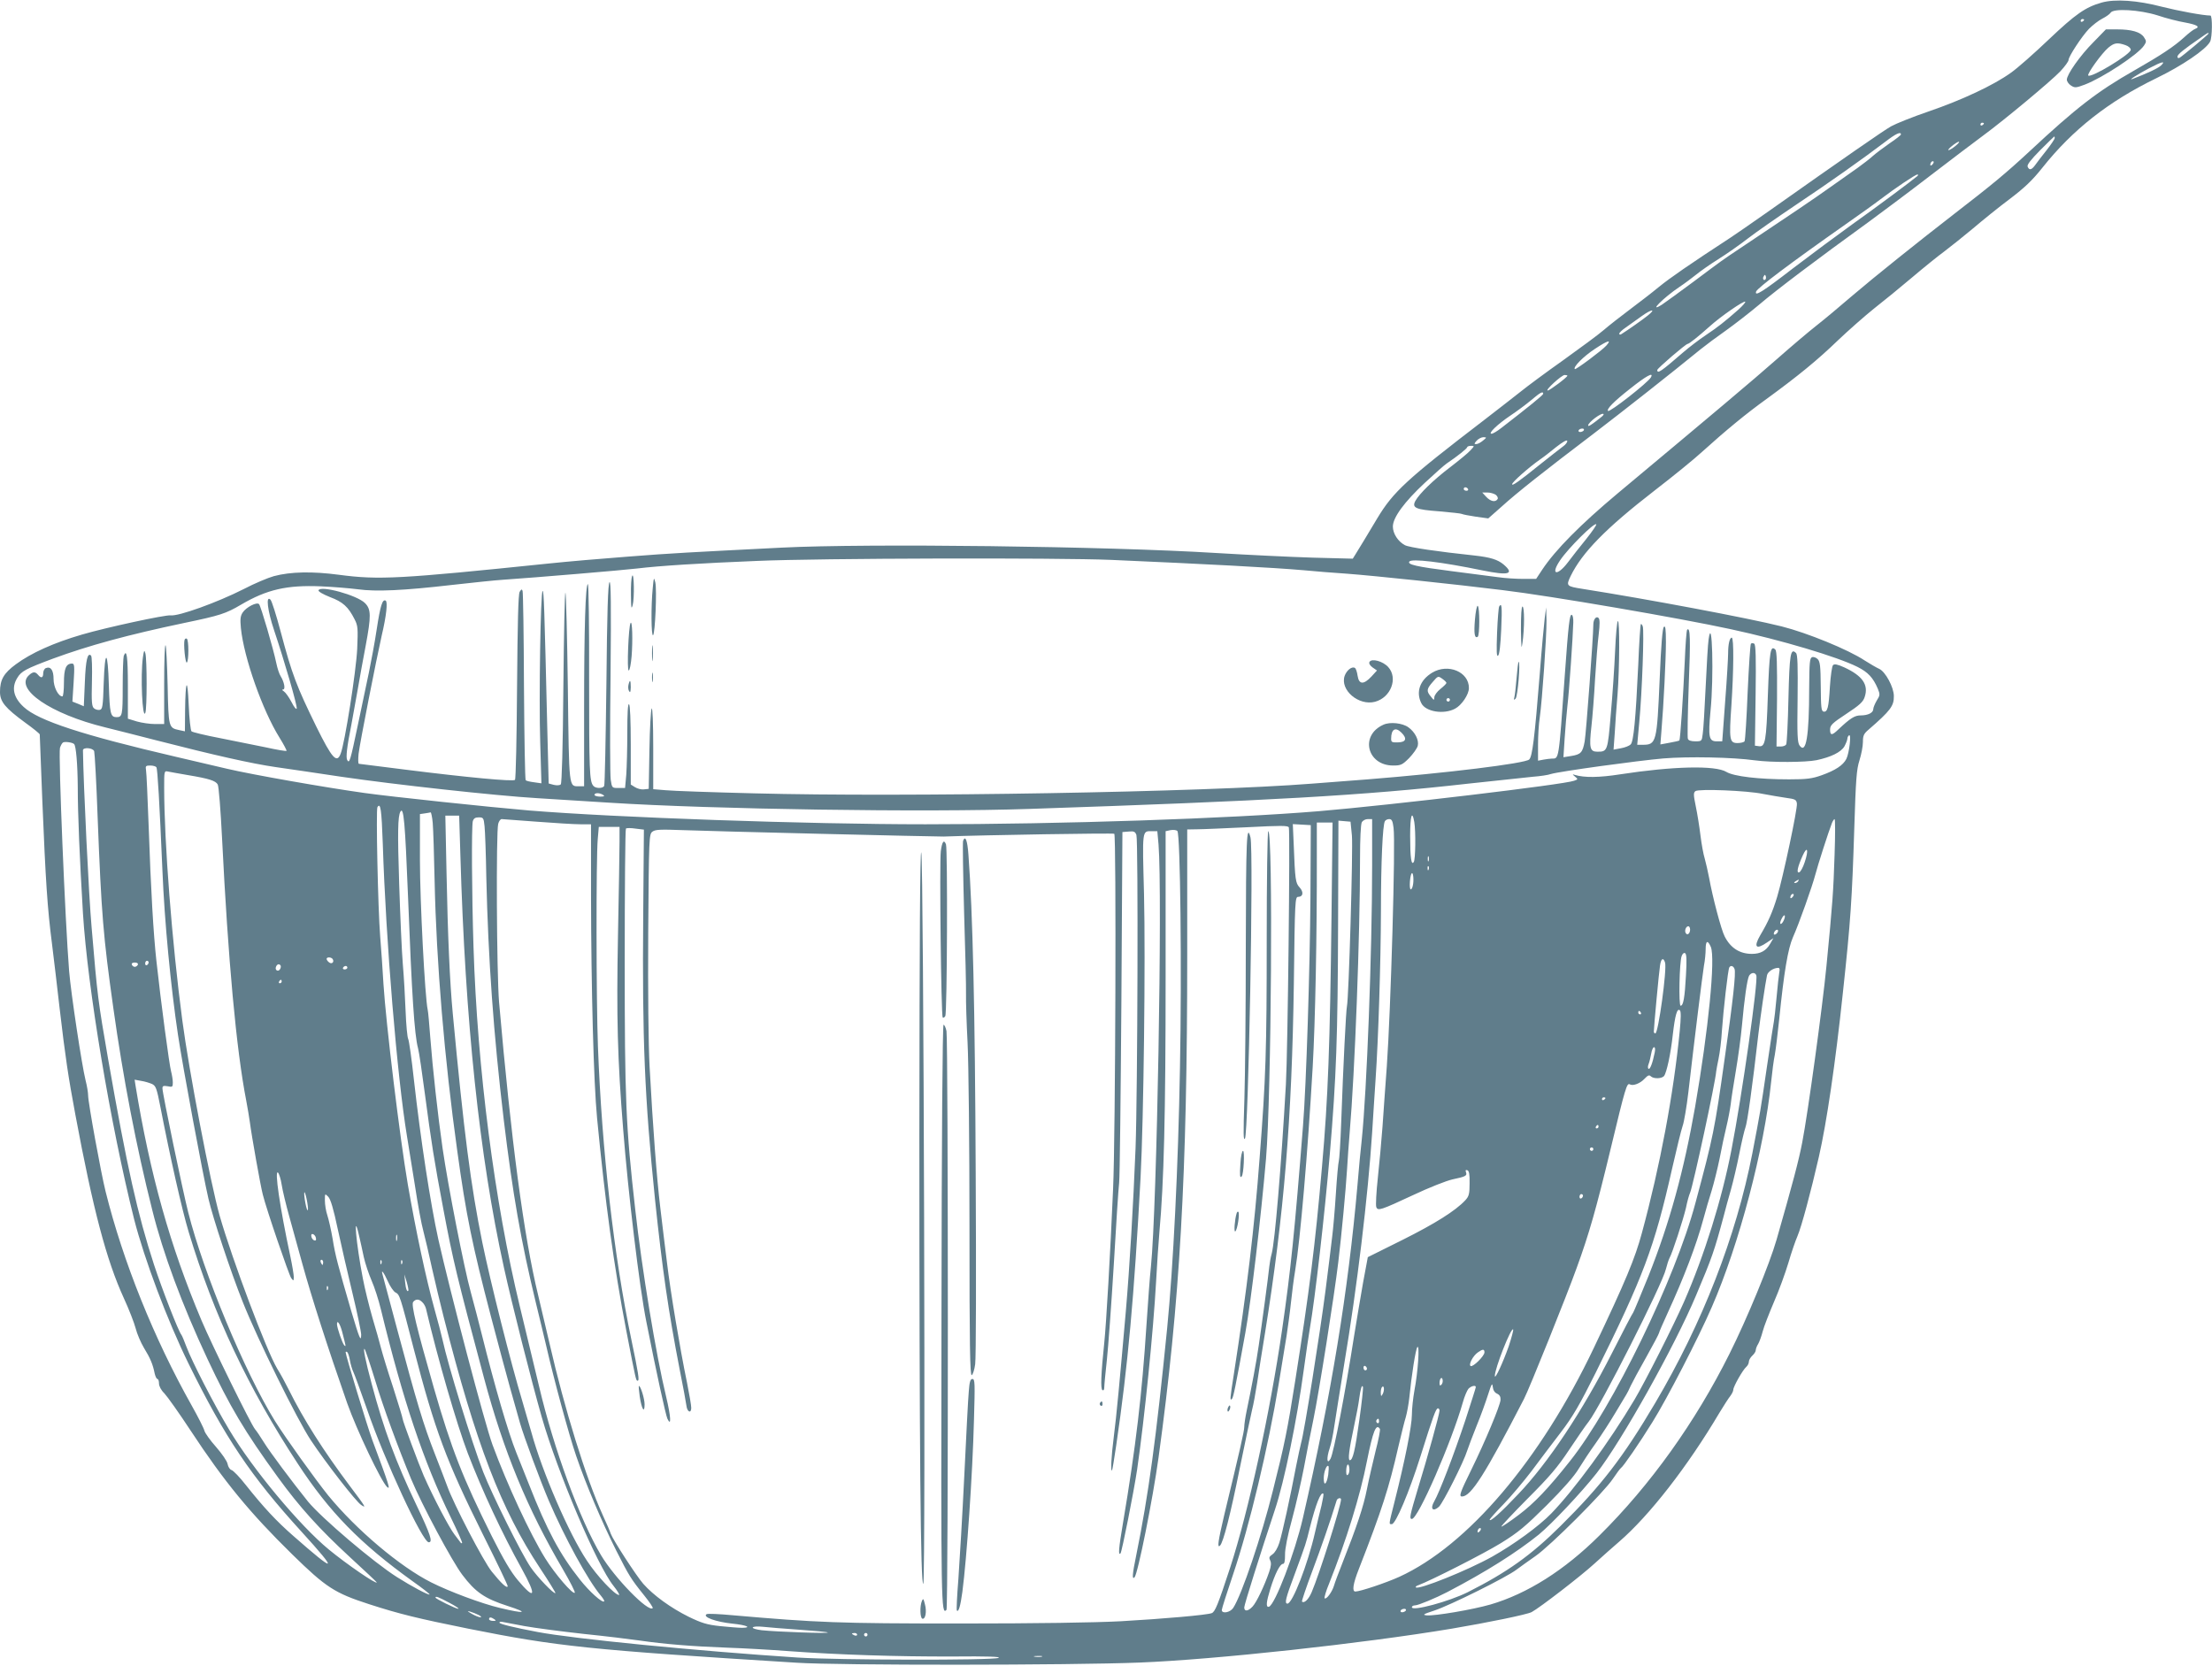 <?xml version="1.0" standalone="no"?>
<!DOCTYPE svg PUBLIC "-//W3C//DTD SVG 20010904//EN"
 "http://www.w3.org/TR/2001/REC-SVG-20010904/DTD/svg10.dtd">
<svg version="1.0" xmlns="http://www.w3.org/2000/svg"
 width="1280pt" height="964pt" viewBox="0 0 1280 964"
 preserveAspectRatio="xMidYMid meet">
<g transform="translate(0,964) scale(0.1,-0.1)"
fill="#607d8b" stroke="none">
<path d="M12161 9625 c-94 -27 -150 -66 -305 -213 -83 -79 -182 -167 -221
-194 -99 -71 -282 -157 -475 -223 -91 -31 -188 -70 -217 -86 -47 -27 -262
-176 -725 -503 -87 -61 -178 -124 -204 -141 -239 -156 -350 -233 -414 -285
-41 -34 -118 -93 -170 -132 -52 -39 -120 -92 -150 -118 -30 -26 -136 -104
-235 -175 -99 -70 -211 -153 -249 -184 -39 -31 -132 -103 -207 -161 -448 -343
-527 -416 -619 -569 -64 -107 -99 -165 -124 -205 l-18 -29 -232 6 c-127 4
-379 16 -561 27 -633 39 -2012 56 -2510 31 -532 -27 -635 -32 -890 -52 -148
-11 -355 -29 -460 -40 -862 -89 -982 -96 -1215 -65 -151 20 -278 18 -375 -8
-33 -9 -112 -42 -175 -75 -154 -78 -377 -158 -422 -152 -31 4 -373 -70 -513
-111 -165 -48 -295 -107 -383 -172 -71 -52 -92 -90 -92 -160 0 -57 30 -93 146
-178 46 -33 84 -64 84 -68 0 -4 7 -178 15 -386 19 -461 29 -618 56 -827 11
-89 31 -256 44 -372 33 -282 50 -396 91 -615 103 -552 180 -842 280 -1061 30
-65 61 -145 69 -176 8 -32 30 -83 48 -113 37 -60 52 -97 62 -148 4 -17 11 -32
16 -32 5 0 9 -12 9 -26 0 -15 12 -39 31 -57 17 -18 86 -115 153 -217 194 -295
342 -475 588 -716 194 -190 245 -223 443 -287 176 -57 283 -83 575 -142 516
-103 694 -122 1900 -197 246 -16 1585 -15 1985 1 434 17 1290 110 1805 196
208 35 437 82 463 96 47 25 288 211 364 281 44 40 108 97 142 126 175 151 397
436 581 747 25 41 53 85 63 97 9 12 17 28 17 36 0 18 55 115 75 132 8 7 15 20
15 30 0 9 9 25 20 35 11 10 20 24 20 32 0 7 6 24 14 36 7 12 19 45 26 72 7 28
37 104 65 170 29 66 66 168 84 228 17 59 41 128 52 153 24 56 78 258 124 459
45 197 96 542 139 950 45 416 53 541 66 951 9 285 13 341 30 394 11 35 20 82
20 106 0 37 5 48 32 71 128 111 148 138 147 195 0 51 -49 141 -84 157 -16 7
-55 30 -85 49 -95 63 -333 160 -480 197 -195 49 -783 159 -1151 217 -95 15
-98 17 -70 75 66 135 202 275 485 494 109 84 233 185 275 224 136 123 256 222
373 306 181 132 295 225 413 339 61 58 155 141 210 185 55 43 154 124 219 179
66 56 150 124 187 151 37 28 112 88 166 133 54 46 149 123 212 170 87 66 132
109 190 182 174 219 382 383 658 517 149 72 288 166 312 212 13 24 14 151 2
151 -41 0 -186 27 -281 51 -141 37 -271 46 -349 24z m324 -74 c50 -17 122 -35
158 -41 70 -13 91 -25 60 -37 -10 -3 -38 -25 -63 -48 -59 -54 -136 -105 -292
-194 -211 -120 -334 -215 -603 -466 -139 -129 -218 -194 -442 -367 -199 -154
-459 -362 -583 -468 -74 -64 -169 -143 -210 -175 -41 -32 -145 -120 -230 -195
-143 -126 -367 -314 -919 -775 -215 -180 -360 -326 -437 -442 l-35 -53 -74 0
c-41 0 -107 4 -147 10 -40 5 -162 21 -270 35 -203 26 -254 38 -243 55 12 19
187 -2 424 -51 152 -31 187 -21 121 35 -34 28 -76 41 -165 51 -217 23 -380 47
-405 60 -40 21 -70 67 -70 108 0 52 66 142 185 253 57 53 114 104 128 113 61
41 117 86 117 93 0 4 10 8 22 8 21 0 21 0 -3 -26 -13 -15 -67 -59 -119 -99
-96 -73 -177 -152 -200 -194 -21 -40 2 -50 138 -60 67 -6 126 -12 131 -15 5
-3 41 -10 81 -16 l72 -10 77 68 c88 80 246 205 532 422 178 136 446 347 620
489 31 25 97 74 147 109 49 35 137 103 194 151 96 82 337 264 629 475 68 50
228 169 354 266 127 97 266 203 310 235 124 91 395 317 448 373 26 28 47 57
47 65 0 20 76 136 118 180 21 21 55 48 77 59 22 11 44 27 48 34 15 27 167 18
272 -15z m-425 -25 c0 -3 -4 -8 -10 -11 -5 -3 -10 -1 -10 4 0 6 5 11 10 11 6
0 10 -2 10 -4z m720 -80 c0 -5 -149 -129 -167 -140 -8 -4 -13 -2 -13 6 0 13
36 42 135 110 41 29 45 31 45 24z m-275 -185 c-17 -16 -81 -46 -165 -78 -29
-11 26 25 94 61 76 40 101 46 71 17z m-1025 -335 c0 -3 -4 -8 -10 -11 -5 -3
-10 -1 -10 4 0 6 5 11 10 11 6 0 10 -2 10 -4z m-480 -64 c0 -4 -29 -27 -65
-51 -36 -25 -80 -58 -98 -74 -17 -16 -57 -46 -87 -68 -30 -21 -102 -72 -160
-113 -91 -65 -227 -157 -524 -355 -102 -68 -99 -66 -266 -191 -85 -63 -168
-123 -183 -133 -83 -52 8 40 102 103 29 19 71 51 95 70 23 19 81 60 129 90 48
30 125 84 170 119 45 35 170 122 277 194 192 128 391 269 520 367 61 47 90 60
90 42z m890 -21 c0 -5 -21 -37 -47 -70 -27 -33 -56 -72 -66 -86 -21 -29 -35
-32 -44 -9 -4 11 19 40 73 95 43 43 80 79 81 79 2 0 3 -4 3 -9z m-575 -46
c-16 -13 -34 -24 -40 -24 -5 0 4 11 20 24 17 14 35 25 40 25 6 0 -3 -11 -20
-25z m-133 -107 c-7 -7 -12 -8 -12 -2 0 14 12 26 19 19 2 -3 -1 -11 -7 -17z
m-87 -67 c-29 -25 -241 -183 -375 -278 -85 -61 -240 -176 -345 -256 -177 -137
-223 -165 -213 -134 8 21 196 163 518 389 80 56 171 121 202 145 83 63 201
143 213 143 6 0 6 -3 0 -9z m-879 -598 c-10 -10 -19 5 -10 18 6 11 8 11 12 0
2 -7 1 -15 -2 -18z m-158 -176 c-77 -68 -119 -101 -188 -147 -36 -24 -94 -68
-130 -99 -129 -112 -150 -126 -150 -102 0 9 165 151 176 151 8 0 60 41 127
101 64 58 199 151 206 143 3 -3 -15 -24 -41 -47z m-523 -33 c-27 -22 -118 -86
-152 -107 -7 -5 -13 -4 -13 2 0 6 17 22 38 36 20 14 61 43 91 65 58 42 87 45
36 4z m-240 -174 c-26 -29 -177 -141 -182 -136 -12 11 49 73 116 117 74 49
100 57 66 19z m-225 -174 c0 -9 -103 -86 -114 -86 -17 1 81 90 98 90 9 0 16
-2 16 -4z m483 -10 c-18 -31 -239 -204 -248 -194 -10 10 34 55 127 128 94 75
140 100 121 66z m-623 -95 c0 -7 -85 -76 -243 -198 -23 -18 -48 -33 -56 -33
-23 0 36 56 109 105 36 24 90 64 120 89 54 46 70 54 70 37z m334 -136 c-55
-44 -74 -56 -74 -47 0 18 79 77 89 66 3 -2 -4 -11 -15 -19z m-99 -75 c-3 -5
-13 -10 -21 -10 -8 0 -12 5 -9 10 3 6 13 10 21 10 8 0 12 -4 9 -10z m-584 -60
c-13 -11 -30 -20 -39 -20 -13 0 -12 3 3 20 10 11 28 20 39 20 20 -1 20 -1 -3
-20z m463 -34 c-16 -12 -74 -57 -129 -101 -124 -100 -165 -129 -165 -117 0 12
96 97 163 144 18 12 59 44 92 71 36 28 61 43 64 36 2 -7 -9 -22 -25 -33z
m-549 -246 c3 -5 -1 -10 -9 -10 -9 0 -16 5 -16 10 0 6 4 10 9 10 6 0 13 -4 16
-10z m160 -33 c10 -8 15 -19 11 -25 -12 -20 -41 -14 -66 13 l-23 25 29 0 c17
0 38 -6 49 -13z m524 -256 c-35 -43 -83 -104 -106 -135 -63 -83 -103 -73 -45
12 47 70 198 220 209 208 3 -3 -23 -41 -58 -85z m-2749 -121 c549 -24 932 -44
1115 -60 61 -6 173 -15 250 -20 160 -12 626 -61 900 -95 282 -34 1026 -162
1320 -226 297 -64 617 -160 733 -218 62 -31 91 -63 118 -126 14 -34 13 -39 -6
-69 -11 -19 -20 -41 -20 -49 0 -22 -31 -37 -73 -37 -35 0 -60 -16 -130 -82
-36 -35 -47 -35 -47 0 0 25 12 37 94 91 76 50 97 69 106 97 24 71 -12 123
-118 172 -40 18 -57 21 -65 13 -6 -6 -14 -62 -18 -124 -7 -123 -14 -149 -37
-145 -13 3 -15 26 -16 145 -1 119 -4 145 -18 159 -9 9 -24 14 -32 11 -14 -5
-16 -31 -17 -179 0 -281 -18 -383 -55 -333 -13 17 -15 60 -12 272 2 192 0 255
-9 264 -32 32 -38 -7 -44 -264 -3 -139 -9 -258 -13 -265 -4 -7 -18 -12 -31
-12 l-25 0 3 274 c1 209 -1 278 -10 287 -28 28 -34 -11 -43 -263 -9 -270 -15
-302 -53 -296 l-22 3 4 291 c3 219 1 293 -8 299 -7 4 -15 4 -19 0 -4 -3 -12
-130 -19 -280 -6 -151 -14 -279 -18 -285 -3 -5 -22 -10 -40 -10 -47 0 -50 18
-36 219 13 196 15 391 2 391 -12 0 -21 -37 -21 -90 0 -25 -7 -150 -17 -277
l-17 -233 -33 0 c-44 0 -49 25 -35 175 20 197 10 566 -11 415 -4 -25 -11 -148
-17 -275 -6 -126 -13 -249 -17 -272 -5 -42 -6 -43 -43 -43 -24 0 -40 5 -43 15
-3 7 -1 146 5 307 11 270 9 342 -9 324 -4 -4 -10 -86 -14 -184 -9 -199 -26
-452 -31 -457 -2 -2 -27 -8 -56 -13 l-54 -10 6 77 c13 153 26 418 26 515 0 78
-3 97 -12 88 -8 -8 -16 -104 -24 -300 -16 -368 -19 -382 -98 -382 l-32 0 12
133 c16 169 29 529 20 552 -3 10 -9 16 -11 13 -3 -3 -10 -108 -15 -234 -15
-319 -27 -445 -44 -462 -8 -8 -33 -18 -56 -22 l-43 -8 7 97 c3 53 10 152 16
221 12 155 13 433 2 426 -5 -3 -12 -81 -16 -173 -4 -92 -15 -257 -25 -366 -18
-215 -19 -217 -78 -217 -43 0 -48 22 -34 147 6 54 16 177 21 273 6 96 15 213
21 259 7 60 7 87 -1 95 -13 13 -30 -8 -30 -38 0 -69 -42 -631 -50 -676 -12
-65 -22 -76 -79 -85 l-44 -7 7 108 c4 60 11 145 16 189 10 81 32 404 34 482 1
24 -3 44 -9 45 -12 4 -19 -53 -40 -347 -36 -505 -33 -484 -76 -485 -9 0 -31
-3 -48 -6 l-31 -6 0 91 c0 51 4 122 10 159 14 98 40 473 39 561 l-2 76 -8 -60
c-4 -33 -18 -179 -29 -325 -30 -375 -43 -477 -61 -495 -23 -23 -482 -79 -934
-115 -143 -11 -289 -22 -325 -25 -621 -49 -2358 -79 -3225 -56 -242 6 -473 14
-512 18 l-73 6 0 241 c0 140 -4 235 -9 226 -5 -8 -11 -116 -13 -240 l-4 -225
-28 -3 c-15 -2 -38 4 -52 13 l-24 15 0 230 c0 142 -4 231 -10 235 -7 4 -10
-53 -10 -163 0 -93 -3 -203 -6 -245 l-7 -77 -38 0 c-37 0 -38 0 -45 48 -4 26
-5 296 -1 601 4 420 2 550 -6 542 -9 -9 -14 -172 -18 -590 -4 -318 -9 -584
-13 -590 -10 -15 -51 -14 -63 2 -22 26 -24 88 -24 618 1 302 -3 549 -7 549
-14 0 -22 -258 -22 -727 l0 -443 -29 0 c-60 0 -58 -20 -65 567 -4 296 -10 545
-14 553 -4 8 -9 -236 -12 -542 -3 -360 -9 -561 -15 -567 -6 -6 -22 -7 -40 -3
l-30 8 -8 315 c-17 720 -20 799 -27 799 -12 0 -22 -619 -14 -875 l7 -238 -42
6 c-24 3 -46 8 -49 12 -4 4 -8 248 -10 543 -1 295 -5 544 -8 552 -4 12 -7 11
-17 -5 -8 -14 -12 -177 -15 -550 -2 -291 -7 -534 -12 -538 -10 -11 -283 15
-625 58 -148 19 -274 35 -278 35 -5 0 -5 26 -2 58 7 61 103 548 134 685 27
114 35 193 23 201 -19 11 -31 -28 -52 -165 -11 -74 -32 -186 -45 -249 -13 -63
-42 -202 -65 -309 -43 -205 -48 -222 -61 -199 -8 15 -2 74 24 203 8 44 25 136
37 205 12 69 32 182 46 253 32 172 32 211 -4 247 -46 46 -258 104 -269 74 -2
-7 26 -23 66 -39 75 -28 106 -56 143 -129 19 -37 20 -52 15 -171 -6 -128 -72
-549 -96 -607 -22 -58 -50 -26 -140 156 -116 237 -141 303 -207 551 -25 94
-51 177 -59 185 -28 27 -17 -64 21 -177 61 -182 135 -437 131 -453 -2 -8 -15
7 -30 37 -15 29 -35 56 -44 62 -10 6 -13 11 -5 11 15 0 7 43 -14 77 -8 12 -19
46 -25 75 -17 83 -90 332 -100 342 -13 14 -75 -18 -95 -49 -13 -20 -15 -38
-10 -90 17 -170 125 -476 223 -633 25 -40 43 -75 41 -77 -2 -3 -56 6 -119 20
-63 13 -183 37 -268 54 -84 16 -158 34 -163 39 -5 5 -13 74 -16 153 -7 166
-19 146 -21 -34 l-1 -119 -33 7 c-61 13 -62 14 -67 260 -3 123 -8 227 -12 231
-5 4 -8 -97 -8 -224 l0 -232 -53 0 c-29 0 -77 7 -105 15 l-52 16 0 189 c0 172
-7 219 -24 174 -3 -9 -6 -89 -6 -179 0 -165 -2 -176 -38 -175 -32 1 -37 21
-42 182 -6 209 -23 217 -30 13 -4 -134 -7 -150 -23 -153 -10 -2 -25 2 -33 9
-13 11 -15 37 -12 155 2 78 0 146 -5 150 -20 20 -31 -24 -36 -154 l-6 -139
-33 14 -33 13 7 110 c6 96 5 110 -9 110 -35 0 -47 -29 -47 -111 0 -43 -4 -79
-9 -79 -24 0 -51 54 -51 100 0 51 -16 75 -44 64 -9 -3 -16 -17 -16 -30 0 -27
-12 -31 -30 -9 -16 19 -29 19 -52 -2 -88 -79 125 -225 440 -302 64 -16 196
-49 292 -74 343 -88 557 -136 695 -156 77 -11 248 -36 380 -56 306 -45 896
-110 1135 -124 102 -6 289 -18 415 -26 594 -38 1825 -57 2435 -36 1372 46
1937 78 2535 146 165 18 334 36 375 40 41 3 89 10 105 16 50 15 500 77 650 90
145 12 401 7 530 -11 96 -13 293 -12 357 1 84 18 141 46 161 80 9 17 17 37 17
44 0 8 5 17 10 20 14 9 1 -103 -16 -137 -19 -37 -64 -66 -142 -94 -56 -20 -87
-24 -189 -24 -175 0 -320 17 -363 43 -64 39 -310 33 -615 -14 -121 -19 -208
-20 -263 -3 -14 5 -14 3 2 -10 18 -15 18 -16 -5 -24 -56 -22 -1060 -141 -1474
-176 -518 -43 -1489 -76 -2280 -76 -679 0 -1795 39 -2295 80 -225 19 -802 80
-950 101 -223 31 -650 106 -795 140 -71 17 -204 48 -295 69 -542 126 -799 210
-883 289 -59 54 -72 112 -37 168 23 39 50 53 205 111 206 76 437 139 761 207
207 43 241 54 329 106 150 88 265 114 461 106 71 -3 167 -11 214 -17 106 -15
268 -7 545 25 116 13 248 27 295 30 192 13 701 56 775 65 132 16 372 31 695
44 363 16 1742 19 2050 6z m-6001 -1066 c11 -11 20 -115 21 -249 0 -155 11
-415 30 -730 27 -432 159 -1223 296 -1770 59 -231 193 -588 315 -836 210 -427
361 -652 654 -973 217 -238 203 -245 -49 -23 -97 85 -169 162 -274 294 -35 45
-72 83 -82 86 -9 2 -20 18 -23 35 -3 17 -33 60 -67 99 -33 37 -63 79 -67 93
-3 14 -36 79 -73 145 -219 389 -398 834 -499 1240 -27 108 -101 515 -101 555
0 18 -7 58 -15 89 -21 84 -84 499 -95 631 -23 286 -63 1252 -53 1292 4 13 11
26 17 31 10 7 56 1 65 -9z m116 -41 c3 -10 13 -182 20 -383 22 -563 32 -686
91 -1105 56 -400 133 -803 225 -1167 62 -250 173 -549 319 -861 130 -277 215
-420 409 -687 125 -172 239 -298 418 -463 84 -77 153 -142 153 -144 0 -14
-174 105 -277 190 -168 138 -440 464 -576 692 -90 150 -216 396 -248 481 -12
32 -25 64 -29 69 -18 22 -112 264 -159 407 -95 292 -155 558 -266 1193 -57
330 -61 354 -95 760 -16 178 -47 818 -50 1023 0 19 57 15 65 -5z m360 -93 c7
-11 18 -205 35 -600 12 -295 48 -669 90 -949 28 -186 143 -805 176 -947 26
-113 128 -421 199 -599 85 -214 315 -681 394 -800 87 -131 262 -356 291 -374
31 -21 28 -14 -65 109 -153 204 -267 383 -355 560 -18 36 -47 90 -66 120 -62
104 -260 630 -333 885 -53 187 -178 841 -216 1130 -60 452 -105 1035 -105
1347 0 97 0 98 23 93 12 -2 63 -12 112 -20 126 -21 163 -33 175 -55 6 -11 17
-151 25 -312 35 -704 82 -1220 140 -1518 8 -41 17 -97 21 -125 9 -72 62 -371
75 -419 22 -88 151 -464 164 -482 14 -18 14 -18 15 6 0 14 -9 68 -20 120 -61
285 -93 505 -71 484 6 -6 16 -37 21 -70 5 -33 25 -116 44 -184 19 -69 53 -192
76 -275 52 -189 147 -485 259 -805 55 -155 197 -454 231 -485 21 -19 12 10
-85 270 -29 79 -155 492 -155 510 0 3 4 4 9 1 5 -4 12 -25 16 -49 4 -23 13
-53 20 -67 7 -14 42 -111 79 -216 101 -294 321 -769 357 -769 25 0 10 45 -71
215 -120 251 -190 441 -259 701 -36 133 -52 214 -41 202 4 -4 31 -84 60 -178
47 -157 134 -393 209 -574 64 -153 237 -476 296 -554 76 -101 130 -138 264
-181 125 -40 99 -46 -46 -11 -106 25 -293 95 -398 148 -179 90 -432 303 -595
502 -75 93 -247 333 -309 432 -174 281 -413 855 -502 1208 -33 130 -149 688
-149 717 0 14 6 16 30 12 28 -6 30 -4 30 22 0 16 -5 45 -10 64 -10 35 -59 401
-85 640 -17 154 -32 406 -45 785 -6 160 -12 302 -15 318 -4 24 -2 27 25 27 16
0 32 -5 35 -10z m9295 -154 c41 -8 102 -18 135 -23 54 -7 60 -11 63 -33 4 -31
-80 -425 -114 -539 -27 -89 -51 -144 -98 -223 -40 -69 -25 -86 39 -42 l37 25
-19 -33 c-23 -40 -56 -58 -105 -58 -71 0 -124 34 -158 101 -20 38 -70 228 -90
339 -7 36 -18 85 -25 110 -8 25 -19 86 -25 135 -6 50 -18 125 -27 168 -14 68
-14 80 -2 89 20 14 299 3 389 -16z m-6710 -6 c11 -7 7 -10 -17 -10 -18 0 -33
5 -33 10 0 13 30 13 50 0z m-1275 -282 c18 -565 83 -1348 140 -1693 8 -49 29
-178 46 -285 16 -107 38 -226 49 -265 10 -38 33 -135 50 -215 18 -80 48 -206
67 -280 188 -739 332 -1113 558 -1455 51 -77 91 -142 89 -144 -8 -8 -105 93
-143 149 -54 79 -223 419 -275 552 -66 172 -203 615 -236 768 -7 30 -27 109
-46 175 -49 177 -107 449 -154 720 -47 274 -127 937 -141 1160 -5 83 -13 206
-19 275 -13 164 -25 734 -16 749 18 29 24 -13 31 -211z m146 -304 c22 -570 37
-803 58 -880 6 -21 24 -145 41 -274 34 -258 53 -381 106 -660 55 -292 77 -385
235 -975 114 -426 251 -757 457 -1108 41 -70 72 -131 68 -134 -11 -12 -115
109 -171 199 -87 140 -220 426 -305 657 -45 122 -244 880 -314 1191 -45 205
-102 574 -141 923 -13 119 -28 225 -33 235 -5 9 -12 82 -15 162 -3 80 -10 201
-16 270 -6 69 -15 277 -21 462 -10 303 -8 394 7 421 19 32 27 -62 44 -489z
m143 424 c3 -35 8 -187 11 -338 10 -469 57 -1031 131 -1560 51 -372 88 -549
194 -955 28 -104 57 -215 65 -245 12 -47 76 -279 104 -375 22 -77 117 -333
167 -450 92 -214 226 -460 301 -549 13 -16 22 -30 19 -33 -10 -11 -86 57 -141
127 -115 145 -190 285 -294 550 -30 74 -62 157 -73 183 -48 119 -127 392 -198
677 -17 69 -47 183 -66 253 -39 141 -131 613 -163 832 -27 187 -58 468 -71
640 -6 77 -12 149 -15 161 -16 72 -45 631 -45 865 l0 268 28 4 c15 2 30 5 34
6 3 0 9 -27 12 -61z m160 -185 c28 -965 110 -1743 252 -2388 46 -210 160 -660
219 -866 92 -321 320 -858 415 -976 23 -29 37 -53 32 -53 -24 0 -128 110 -186
199 -104 156 -258 512 -321 742 -15 52 -38 132 -52 179 -68 226 -185 691 -232
920 -67 330 -106 632 -171 1325 -17 179 -29 451 -36 809 l-7 336 40 0 40 0 7
-227z m5520 190 c9 -56 7 -216 -3 -231 -14 -23 -21 24 -21 151 0 115 11 154
24 80z m-5380 -25 c3 -29 8 -161 10 -293 11 -477 42 -910 101 -1405 52 -430
99 -700 186 -1060 22 -91 49 -201 59 -245 45 -197 133 -521 174 -640 57 -166
147 -379 232 -548 74 -146 84 -163 162 -260 30 -37 52 -70 49 -73 -25 -26
-220 174 -299 306 -123 207 -274 617 -358 975 -29 121 -79 330 -112 465 -146
603 -246 1375 -268 2080 -10 309 -12 697 -4 728 5 16 14 22 34 22 27 0 29 -3
34 -52z m301 27 c105 -8 218 -15 253 -15 l62 0 0 -412 c1 -540 15 -1082 35
-1288 47 -488 97 -856 170 -1235 55 -284 55 -285 65 -285 11 0 5 39 -37 240
-101 484 -170 1089 -193 1695 -10 265 -11 1090 -1 1200 l6 70 60 0 60 0 0 -85
c0 -47 -4 -292 -9 -545 -9 -472 -3 -708 30 -1120 29 -370 94 -914 134 -1113
58 -294 112 -540 122 -562 24 -50 20 13 -7 126 -59 243 -141 742 -179 1084
-55 485 -61 635 -61 1437 0 419 3 764 7 768 4 4 29 4 55 0 l49 -6 -4 -497 c-6
-719 8 -1050 68 -1640 43 -411 77 -646 143 -987 20 -99 37 -193 39 -209 4 -37
28 -48 28 -13 0 14 -11 78 -24 143 -43 208 -97 534 -116 694 -11 85 -28 229
-39 320 -21 174 -43 467 -62 816 -7 129 -10 433 -8 779 4 552 5 567 24 582 17
13 45 14 180 9 141 -6 1466 -38 1505 -37 245 9 983 21 988 16 12 -12 7 -1752
-7 -2055 -16 -377 -40 -785 -51 -890 -19 -181 -22 -267 -11 -274 7 -5 11 2 11
16 0 13 7 84 15 158 8 74 26 322 40 550 13 228 27 442 31 475 4 33 9 503 13
1045 l6 985 37 3 c30 3 37 -1 44 -20 11 -35 7 -1485 -5 -1813 -13 -324 -34
-685 -56 -940 -34 -389 -55 -617 -70 -730 -15 -118 -19 -203 -10 -194 2 3 13
68 24 144 68 462 104 863 141 1550 18 339 29 1265 20 1640 -10 379 -12 365 46
365 l31 0 7 -77 c23 -282 -9 -2098 -44 -2443 -6 -52 -17 -205 -26 -340 -25
-392 -62 -707 -135 -1139 -26 -154 -29 -195 -15 -180 8 8 77 357 96 484 43
297 94 801 110 1091 5 98 14 226 19 284 26 286 36 672 36 1477 l0 843 28 6
c17 3 34 1 40 -5 17 -17 26 -809 15 -1370 -10 -573 -39 -1151 -74 -1506 -64
-643 -108 -965 -179 -1315 -23 -111 -25 -143 -10 -128 19 19 106 454 139 693
124 905 166 1634 166 2907 l0 728 58 1 c31 0 162 6 291 12 193 10 234 10 239
-1 8 -23 -6 -1295 -17 -1487 -28 -489 -64 -911 -82 -979 -6 -21 -12 -55 -14
-75 -6 -60 -45 -349 -61 -456 -14 -98 -41 -240 -70 -379 -8 -38 -14 -80 -14
-94 0 -24 -26 -137 -116 -510 -35 -149 -42 -194 -24 -176 19 19 60 179 115
452 31 152 63 302 70 332 8 30 21 102 30 160 8 58 29 186 45 285 110 684 156
1240 167 2023 6 481 7 502 25 502 29 0 33 28 8 55 -23 25 -26 41 -34 253 l-5
113 52 -3 52 -3 -2 -420 c-3 -411 -24 -1081 -43 -1320 -48 -609 -71 -836 -121
-1180 -70 -482 -195 -1052 -300 -1375 -72 -220 -88 -257 -107 -265 -29 -11
-279 -33 -527 -47 -154 -8 -486 -13 -930 -13 -701 0 -825 5 -1318 48 -76 7
-142 10 -148 6 -26 -16 53 -45 151 -55 78 -8 114 -23 55 -24 -22 0 -80 5 -130
10 -74 8 -106 18 -180 54 -103 51 -204 124 -263 191 -41 47 -175 254 -188 290
-3 11 -24 59 -46 107 -98 217 -221 613 -308 993 -18 77 -48 203 -66 280 -83
341 -156 894 -226 1695 -14 160 -18 987 -5 1033 4 15 13 27 20 27 6 0 98 -7
202 -15z m4835 -253 c0 -504 -31 -1307 -60 -1587 -6 -49 -17 -169 -25 -265
-54 -616 -151 -1208 -316 -1926 -46 -200 -161 -500 -196 -512 -19 -5 -16 26 8
104 27 87 56 144 73 144 9 0 12 16 12 53 -1 32 15 112 41 207 23 85 53 218 68
295 14 77 39 203 55 280 33 160 121 717 144 910 20 168 43 413 51 540 3 55 10
150 15 210 30 351 60 1137 60 1588 0 110 4 196 10 208 6 11 21 19 35 19 l25 0
0 -268z m124 217 c12 -87 -16 -1051 -39 -1379 -8 -113 -20 -270 -25 -350 -6
-80 -18 -213 -27 -296 -9 -83 -13 -159 -9 -169 9 -24 26 -18 215 70 89 42 190
82 226 90 76 16 86 21 78 42 -4 11 -2 14 8 11 10 -4 14 -23 13 -76 0 -62 -4
-75 -25 -98 -57 -61 -175 -135 -363 -229 l-201 -100 -27 -145 c-14 -80 -38
-221 -53 -315 -51 -327 -117 -672 -136 -707 -21 -37 -24 3 -5 60 9 26 20 81
26 122 6 41 33 208 59 370 74 441 137 968 161 1335 5 88 15 228 20 310 16 231
30 671 31 975 0 280 10 498 23 518 4 7 15 12 25 12 15 0 20 -11 25 -51z m2552
-156 c-7 -214 -11 -273 -47 -643 -23 -238 -108 -856 -140 -1020 -20 -105 -55
-237 -149 -565 -41 -142 -170 -455 -272 -659 -197 -395 -457 -759 -753 -1052
-202 -201 -418 -337 -630 -399 -104 -30 -323 -67 -369 -63 -27 3 -20 7 44 28
89 29 421 194 476 237 22 16 71 52 109 78 87 60 397 370 448 447 21 31 42 60
47 63 13 8 107 144 183 267 82 131 266 487 342 663 159 364 304 916 344 1305
6 58 15 128 21 155 5 28 17 122 26 210 27 268 50 405 79 471 35 78 112 295
130 364 13 51 76 247 96 298 5 12 12 22 15 22 4 0 4 -93 0 -207z m-2793 112
c7 -76 -18 -946 -29 -990 -5 -22 -21 -335 -33 -670 -4 -115 -11 -217 -14 -225
-3 -8 -11 -94 -17 -190 -6 -96 -16 -206 -21 -245 -4 -38 -22 -180 -39 -315
-32 -247 -122 -815 -141 -880 -5 -19 -18 -80 -29 -135 -34 -179 -80 -389 -97
-443 -10 -31 -26 -58 -40 -67 -19 -13 -21 -19 -13 -35 7 -14 6 -32 -6 -67 -27
-79 -73 -176 -96 -200 -26 -28 -48 -30 -48 -5 0 16 92 308 178 567 53 158 128
522 166 805 14 102 30 212 36 245 30 174 85 652 115 1005 38 449 46 681 48
1333 l2 598 35 -3 35 -3 8 -80z m-118 -462 c-9 -756 -20 -1057 -55 -1453 -40
-461 -73 -719 -155 -1240 -44 -280 -62 -370 -129 -635 -65 -263 -181 -606
-230 -680 -18 -27 -66 -35 -66 -12 0 8 30 101 66 208 94 278 203 734 264 1104
17 105 37 228 45 275 7 47 19 132 25 190 6 58 17 143 25 190 29 174 72 673
101 1175 15 262 25 763 24 1218 l0 197 46 0 45 0 -6 -537z m2738 307 c-10 -30
-24 -56 -32 -58 -17 -6 -9 32 21 98 27 59 35 31 11 -40z m-2176 8 c-3 -7 -5
-2 -5 12 0 14 2 19 5 13 2 -7 2 -19 0 -25z m0 -50 c-3 -8 -6 -5 -6 6 -1 11 2
17 5 13 3 -3 4 -12 1 -19z m-92 -95 c-3 -14 -9 -22 -13 -19 -8 8 -3 77 6 91
10 14 15 -42 7 -72z m2230 27 c-3 -5 -12 -10 -18 -10 -7 0 -6 4 3 10 19 12 23
12 15 0z m-33 -92 c-7 -7 -12 -8 -12 -2 0 14 12 26 19 19 2 -3 -1 -11 -7 -17z
m-52 -138 c-6 -12 -14 -19 -17 -16 -4 3 0 18 8 32 7 14 15 21 17 15 2 -5 -2
-20 -8 -31z m-540 -49 c0 -23 -16 -36 -25 -21 -9 14 1 40 15 40 5 0 10 -9 10
-19z m508 -13 c-2 -6 -10 -14 -16 -16 -7 -2 -10 2 -6 12 7 18 28 22 22 4z
m-388 -88 c27 -66 -14 -480 -91 -925 -65 -371 -148 -673 -269 -977 -45 -111
-85 -207 -89 -213 -5 -5 -60 -111 -123 -235 -170 -335 -369 -635 -543 -817
-100 -106 -165 -164 -165 -147 0 3 35 43 79 88 43 44 116 131 162 191 45 61
122 162 170 225 71 93 110 161 202 345 277 559 340 725 443 1183 26 114 53
225 61 247 8 22 23 110 33 195 34 296 81 675 90 731 6 30 10 74 10 97 0 49 12
54 30 12z m-144 -164 c-7 -129 -15 -176 -31 -176 -12 1 -7 253 6 287 5 15 14
21 20 17 9 -5 10 -41 5 -128z m-7831 94 c11 -17 -5 -32 -21 -19 -8 6 -14 15
-14 20 0 12 27 11 35 -1z m7710 -20 c12 -38 -39 -410 -56 -410 -5 0 -9 4 -9
10 0 23 30 348 36 383 6 41 19 48 29 17z m-8775 1 c0 -6 -4 -13 -10 -16 -5 -3
-10 1 -10 9 0 9 5 16 10 16 6 0 10 -4 10 -9z m-62 -13 c-3 -7 -11 -13 -18 -13
-7 0 -15 6 -17 13 -3 7 4 12 17 12 13 0 20 -5 18 -12z m826 -6 c2 -4 1 -14 -4
-21 -10 -17 -31 -5 -23 14 6 16 19 20 27 7z m386 -12 c0 -5 -7 -10 -16 -10 -8
0 -12 5 -9 10 3 6 10 10 16 10 5 0 9 -4 9 -10z m8027 -7 c9 -22 -9 -185 -57
-519 -58 -413 -66 -451 -169 -835 -117 -440 -478 -1182 -726 -1494 -125 -158
-207 -244 -296 -311 -53 -40 -99 -71 -101 -68 -3 2 66 75 152 162 127 127 173
181 240 282 46 69 96 142 113 163 68 87 428 798 447 883 6 24 15 52 20 62 17
29 80 224 96 292 7 36 18 75 24 88 17 39 147 641 151 702 1 8 7 42 14 75 7 33
16 105 19 160 8 113 35 356 43 367 8 13 23 9 30 -9z m259 -20 c-3 -16 -10 -82
-16 -148 -6 -66 -13 -127 -15 -135 -2 -8 -20 -125 -40 -260 -38 -261 -38 -260
-85 -505 -94 -481 -288 -980 -562 -1444 -185 -313 -311 -477 -547 -711 -171
-170 -310 -269 -538 -384 -108 -54 -323 -112 -323 -87 0 6 8 11 19 11 18 0
121 43 186 77 224 117 401 229 530 333 75 62 246 243 334 355 144 184 452 734
576 1030 92 218 105 255 160 460 8 33 27 101 41 150 14 50 36 144 49 210 13
66 29 134 35 150 11 28 40 234 75 540 14 118 39 287 50 341 4 20 36 42 63 43
10 1 12 -7 8 -26z m-133 -17 c12 -31 -82 -693 -144 -1011 -55 -285 -157 -611
-274 -878 -62 -140 -224 -461 -287 -567 -147 -247 -347 -519 -481 -658 -73
-75 -216 -179 -342 -250 -141 -79 -427 -194 -442 -178 -3 3 3 9 13 12 73 27
380 183 479 244 102 63 142 97 266 220 94 94 159 168 184 210 22 36 66 103
100 150 33 47 84 126 113 175 30 50 58 97 63 105 5 8 17 31 25 50 9 19 49 94
90 166 41 73 74 136 74 140 0 4 23 57 51 118 94 205 165 391 205 539 13 49 35
124 49 168 13 43 34 127 46 186 11 59 29 142 39 183 10 41 21 100 25 130 3 30
17 118 30 195 13 77 29 194 35 260 14 156 30 266 41 288 12 20 35 22 42 3z
m-8533 -36 c0 -5 -5 -10 -11 -10 -5 0 -7 5 -4 10 3 6 8 10 11 10 2 0 4 -4 4
-10z m8090 -286 c-36 -368 -114 -782 -219 -1169 -40 -148 -93 -276 -278 -665
-308 -648 -730 -1144 -1126 -1325 -77 -35 -227 -85 -254 -85 -20 0 -14 44 20
130 134 343 175 472 228 705 17 72 36 150 44 175 7 25 16 74 20 110 13 131 37
285 47 295 14 14 3 -146 -17 -250 -8 -44 -15 -108 -15 -143 0 -63 -41 -268
-100 -501 -35 -139 -34 -131 -16 -131 22 0 100 184 165 390 75 238 90 280 102
280 5 0 9 -6 9 -13 0 -19 -70 -272 -125 -451 -47 -157 -51 -176 -35 -176 36 0
230 446 295 675 9 33 24 68 32 78 16 17 43 23 43 10 0 -4 -28 -91 -61 -193
-67 -201 -149 -415 -180 -469 -25 -43 -7 -62 28 -30 24 23 144 261 163 324 7
22 32 87 55 145 24 58 53 139 66 180 20 62 24 70 27 45 2 -20 11 -34 25 -40
15 -7 21 -18 20 -36 -2 -33 -89 -241 -169 -404 -65 -132 -73 -155 -54 -155 52
0 134 129 359 565 29 55 249 602 304 756 73 200 113 341 198 694 84 350 93
380 110 370 18 -11 60 5 85 32 19 20 27 24 36 15 16 -16 63 -15 77 1 15 19 39
128 51 241 13 111 25 155 41 139 7 -7 6 -45 -1 -119z m-225 106 c3 -5 1 -10
-4 -10 -6 0 -11 5 -11 10 0 6 2 10 4 10 3 0 8 -4 11 -10z m80 -232 c-12 -60
-27 -98 -35 -93 -6 3 -5 15 0 28 5 12 11 39 15 60 3 20 11 37 16 37 7 0 8 -13
4 -32z m-8695 -181 c22 -11 27 -25 48 -132 56 -289 126 -600 164 -725 145
-480 345 -904 631 -1340 183 -280 360 -461 664 -680 57 -40 101 -75 99 -77 -5
-6 -106 48 -188 100 -135 85 -437 342 -516 438 -94 117 -220 286 -254 341 -21
34 -44 68 -52 77 -23 26 -250 488 -310 630 -182 431 -297 842 -382 1360 l-5
33 38 -7 c21 -3 49 -12 63 -18z m8410 -81 c0 -3 -4 -8 -10 -11 -5 -3 -10 -1
-10 4 0 6 5 11 10 11 6 0 10 -2 10 -4z m-40 -166 c0 -5 -5 -10 -11 -10 -5 0
-7 5 -4 10 3 6 8 10 11 10 2 0 4 -4 4 -10z m-30 -130 c0 -5 -4 -10 -10 -10 -5
0 -10 5 -10 10 0 6 5 10 10 10 6 0 10 -4 10 -10z m-7442 -308 c5 -30 6 -50 1
-45 -9 9 -25 111 -16 103 3 -3 10 -29 15 -58z m177 -157 c20 -93 59 -262 86
-374 27 -112 49 -218 49 -235 -1 -45 -10 -22 -58 139 -77 265 -92 320 -107
415 -9 52 -23 114 -31 138 -8 23 -14 62 -14 85 0 41 0 41 19 22 14 -14 31 -71
56 -190z m7205 196 c0 -6 -4 -13 -10 -16 -5 -3 -10 1 -10 9 0 9 5 16 10 16 6
0 10 -4 10 -9z m-7082 -233 c7 -29 19 -84 27 -122 8 -37 29 -99 45 -136 17
-38 41 -113 54 -167 128 -526 246 -879 404 -1203 39 -80 69 -147 66 -149 -2
-2 -5 -2 -7 0 -1 2 -18 24 -37 49 -31 40 -122 213 -178 340 -29 67 -122 317
-122 329 0 6 -25 88 -55 182 -31 93 -62 196 -70 227 -8 31 -30 111 -50 177
-19 66 -44 167 -55 225 -40 206 -57 405 -22 248z m-250 -12 c3 -12 -1 -17 -10
-14 -7 3 -15 13 -16 22 -3 12 1 17 10 14 7 -3 15 -13 16 -22z m469 -13 c-3
-10 -5 -4 -5 12 0 17 2 24 5 18 2 -7 2 -21 0 -30z m-427 -128 c0 -8 -2 -15 -4
-15 -2 0 -6 7 -10 15 -3 8 -1 15 4 15 6 0 10 -7 10 -15z m337 -7 c-3 -8 -6 -5
-6 6 -1 11 2 17 5 13 3 -3 4 -12 1 -19z m120 0 c-3 -8 -6 -5 -6 6 -1 11 2 17
5 13 3 -3 4 -12 1 -19z m-83 -102 c13 -30 33 -59 44 -65 25 -13 26 -15 106
-326 123 -474 189 -650 401 -1076 80 -160 145 -295 143 -299 -5 -13 -38 18
-92 85 -47 57 -222 393 -258 495 -9 25 -42 110 -73 190 -65 166 -103 293 -216
715 -44 165 -82 308 -85 318 -11 37 7 14 30 -37z m119 -55 c-7 -10 -15 10 -19
51 l-4 43 14 -45 c7 -25 11 -47 9 -49z m-466 7 c-3 -8 -6 -5 -6 6 -1 11 2 17
5 13 3 -3 4 -12 1 -19z m547 -74 c9 -8 18 -25 21 -37 68 -290 178 -669 242
-837 84 -218 198 -463 313 -670 87 -157 77 -184 -23 -65 -42 50 -84 122 -151
255 -168 337 -234 505 -336 860 -100 350 -132 481 -119 496 15 18 34 18 53 -2z
m-464 -171 c23 -89 23 -88 12 -78 -11 11 -42 102 -42 122 0 29 18 2 30 -44z
m6750 -85 c-33 -93 -79 -193 -80 -171 -1 42 94 283 106 270 3 -3 -9 -47 -26
-99z m-140 -34 c0 -21 -67 -87 -80 -79 -13 8 13 59 42 79 28 20 38 20 38 0z
m-680 -95 c0 -5 -4 -9 -10 -9 -5 0 -10 7 -10 16 0 8 5 12 10 9 6 -3 10 -10 10
-16z m431 -92 c-8 -8 -11 -5 -11 9 0 27 14 41 18 19 2 -9 -1 -22 -7 -28z
m-475 -204 c-25 -180 -38 -233 -55 -233 -12 0 -5 60 24 195 13 61 27 133 30
160 8 60 16 85 22 69 2 -7 -7 -92 -21 -191z m135 150 c-9 -16 -10 -15 -11 8 0
14 3 29 8 33 12 12 14 -22 3 -41z m-21 -159 c0 -8 -5 -12 -10 -9 -6 4 -8 11
-5 16 9 14 15 11 15 -7z m5 -43 c3 -5 -8 -63 -25 -128 -16 -65 -39 -164 -50
-220 -20 -102 -59 -218 -140 -423 -23 -58 -46 -119 -51 -137 -11 -36 -44 -81
-54 -72 -3 4 8 42 26 85 99 249 180 508 219 709 35 174 53 220 75 186z m-184
-264 c-8 -8 -11 -2 -11 19 0 40 14 54 18 19 2 -15 -1 -32 -7 -38z m-115 -1
c-9 -56 -26 -70 -26 -21 0 37 17 81 27 71 3 -3 2 -25 -1 -50z m-39 -178 c-9
-35 -26 -106 -38 -158 -41 -181 -130 -410 -159 -410 -18 0 -11 30 41 168 69
187 65 177 88 269 35 139 64 213 79 199 2 -3 -3 -33 -11 -68z m113 35 c0 -37
-126 -435 -170 -537 -18 -42 -43 -66 -56 -54 -2 3 24 81 59 174 51 136 104
287 142 412 5 13 25 17 25 5z m802 -185 c-7 -7 -12 -8 -12 -2 0 14 12 26 19
19 2 -3 -1 -11 -7 -17z m-5962 -413 c36 -19 59 -34 52 -35 -14 0 -132 58 -132
65 0 10 16 4 80 -30z m5535 -45 c-3 -5 -13 -10 -21 -10 -8 0 -12 5 -9 10 3 6
13 10 21 10 8 0 12 -4 9 -10z m-5365 -26 c14 -7 18 -13 10 -13 -8 0 -31 9 -50
20 -26 15 -29 18 -10 13 14 -4 36 -13 50 -20z m90 -24 c12 -8 11 -10 -7 -10
-13 0 -23 5 -23 10 0 13 11 13 30 0z m175 -40 c61 -11 214 -31 340 -45 127
-13 275 -31 330 -39 136 -20 307 -34 505 -41 91 -3 251 -12 355 -20 286 -21
627 -32 948 -31 201 2 282 -1 265 -8 -34 -15 -932 -13 -1163 2 -582 38 -1294
108 -1505 148 -137 26 -220 46 -220 54 0 5 8 6 18 4 9 -2 67 -13 127 -24z
m1590 -21 c88 -6 162 -13 165 -16 6 -7 -299 4 -382 13 -33 4 -55 11 -52 16 4
6 29 7 58 4 28 -3 123 -11 211 -17z m335 -29 c0 -5 -7 -7 -15 -4 -8 4 -15 8
-15 10 0 2 7 4 15 4 8 0 15 -4 15 -10z m60 0 c0 -5 -4 -10 -10 -10 -5 0 -10 5
-10 10 0 6 5 10 10 10 6 0 10 -4 10 -10z m1008 -127 c-10 -2 -28 -2 -40 0 -13
2 -5 4 17 4 22 1 32 -1 23 -4z"/>
<path d="M12114 9396 c-77 -77 -154 -187 -154 -217 0 -10 11 -26 24 -34 22
-14 28 -14 79 5 103 39 310 175 344 227 14 21 14 26 -1 48 -20 30 -71 45 -156
45 l-64 0 -72 -74z m185 -17 c18 -6 31 -18 31 -27 0 -26 -230 -165 -246 -149
-9 8 78 129 116 161 35 29 52 31 99 15z"/>
<path d="M3658 6307 c-5 -10 -8 -60 -7 -110 1 -76 2 -86 10 -59 11 39 8 196
-3 169z"/>
<path d="M3777 6235 c-10 -100 -9 -277 2 -271 12 8 23 263 13 306 -8 32 -9 30
-15 -35z"/>
<path d="M8535 6055 c-7 -83 -2 -111 16 -100 12 8 12 172 0 179 -5 3 -12 -32
-16 -79z"/>
<path d="M8675 6130 c-3 -5 -9 -74 -12 -152 -4 -109 -3 -140 6 -132 8 7 14 64
18 152 6 133 3 157 -12 132z"/>
<path d="M8801 5998 c2 -107 3 -122 9 -78 12 83 12 210 0 210 -6 0 -9 -50 -9
-132z"/>
<path d="M3649 6035 c-12 -18 -22 -275 -11 -275 6 0 13 37 17 83 7 91 4 208
-6 192z"/>
<path d="M1068 5937 c-7 -23 4 -137 13 -131 12 7 12 131 0 138 -5 3 -11 0 -13
-7z"/>
<path d="M3773 5860 c0 -41 2 -58 4 -37 2 20 2 54 0 75 -2 20 -4 3 -4 -38z"/>
<path d="M827 5836 c-15 -104 -3 -365 14 -321 10 25 10 311 0 345 -6 21 -8 18
-14 -24z"/>
<path d="M7925 5810 c-5 -8 1 -20 17 -32 l26 -18 -32 -35 c-45 -48 -72 -47
-80 4 -3 22 -10 43 -16 46 -17 10 -47 -13 -59 -46 -28 -82 81 -175 176 -150
92 25 134 137 76 201 -31 34 -95 51 -108 30z"/>
<path d="M8776 5718 c-4 -51 -10 -102 -13 -113 -4 -16 -3 -18 7 -8 13 12 29
213 18 213 -3 0 -8 -42 -12 -92z"/>
<path d="M8287 5747 c-71 -43 -95 -112 -62 -177 25 -49 130 -66 195 -31 38 20
80 82 80 119 1 94 -121 145 -213 89z m83 -59 c0 -4 -16 -20 -35 -35 -19 -15
-35 -37 -35 -48 -1 -19 -2 -19 -20 4 -27 32 -25 44 11 85 30 35 31 35 55 18
13 -9 24 -20 24 -24z m20 -98 c0 -5 -4 -10 -10 -10 -5 0 -10 5 -10 10 0 6 5
10 10 10 6 0 10 -4 10 -10z"/>
<path d="M3773 5720 c0 -25 2 -35 4 -22 2 12 2 32 0 45 -2 12 -4 2 -4 -23z"/>
<path d="M3637 5678 c-3 -12 -2 -29 3 -37 7 -12 9 -6 10 22 0 42 -5 48 -13 15z"/>
<path d="M8005 5446 c-137 -61 -95 -236 57 -236 44 0 53 4 92 43 23 24 46 56
50 71 8 32 -15 79 -54 107 -34 25 -107 33 -145 15z m105 -46 c34 -34 26 -55
-20 -56 -35 -1 -40 1 -40 21 0 56 25 70 60 35z"/>
<path d="M7330 4203 c0 -642 -5 -800 -41 -1263 -30 -404 -74 -767 -149 -1251
-23 -146 -24 -157 -11 -144 8 9 20 66 77 380 34 187 91 672 120 1010 31 368
41 1895 13 1895 -5 0 -9 -282 -9 -627z"/>
<path d="M7209 4168 c0 -359 -4 -756 -8 -883 -7 -216 -6 -245 3 -234 20 23 51
1668 32 1743 -22 87 -26 -13 -27 -626z"/>
<path d="M5573 4774 c-3 -9 0 -197 6 -418 7 -220 12 -432 11 -471 -1 -38 3
-164 9 -280 6 -115 11 -596 11 -1068 0 -682 3 -858 13 -855 6 3 16 31 20 64 5
32 6 529 3 1104 -4 960 -17 1505 -42 1843 -6 85 -18 115 -31 81z"/>
<path d="M5444 4713 c-8 -68 2 -952 11 -961 3 -4 10 0 15 8 11 16 14 968 4
994 -12 31 -23 15 -30 -41z"/>
<path d="M5320 3065 c0 -1815 7 -2618 23 -2589 14 25 2 4207 -12 4231 -7 12
-10 -502 -11 -1642z"/>
<path d="M5448 2028 c-3 -1693 -2 -1736 29 -1704 11 10 10 3300 0 3349 -4 20
-12 37 -17 37 -6 0 -11 -658 -12 -1682z"/>
<path d="M7178 2908 c-5 -72 -3 -87 7 -76 12 11 18 148 8 148 -6 0 -13 -32
-15 -72z"/>
<path d="M7156 2619 c-11 -35 -17 -111 -8 -105 12 7 27 104 18 113 -3 3 -8 0
-10 -8z"/>
<path d="M5606 1588 c-4 -40 -15 -260 -26 -488 -11 -228 -27 -496 -34 -595 -8
-99 -12 -182 -9 -185 10 -11 21 27 32 109 25 190 59 680 67 994 6 212 6 237
-9 237 -12 0 -17 -16 -21 -72z"/>
<path d="M3702 1558 c11 -73 28 -100 28 -45 0 33 -23 107 -33 107 -2 0 0 -28
5 -62z"/>
<path d="M6365 1521 c-3 -5 -1 -12 5 -16 5 -3 10 1 10 9 0 18 -6 21 -15 7z"/>
<path d="M7106 1494 c-4 -9 -4 -19 -1 -22 2 -3 7 3 11 12 4 9 4 19 1 22 -2 3
-7 -3 -11 -12z"/>
<path d="M5335 376 c-13 -30 -11 -98 2 -103 18 -6 27 41 15 84 -8 32 -10 35
-17 19z"/>
</g>
</svg>
